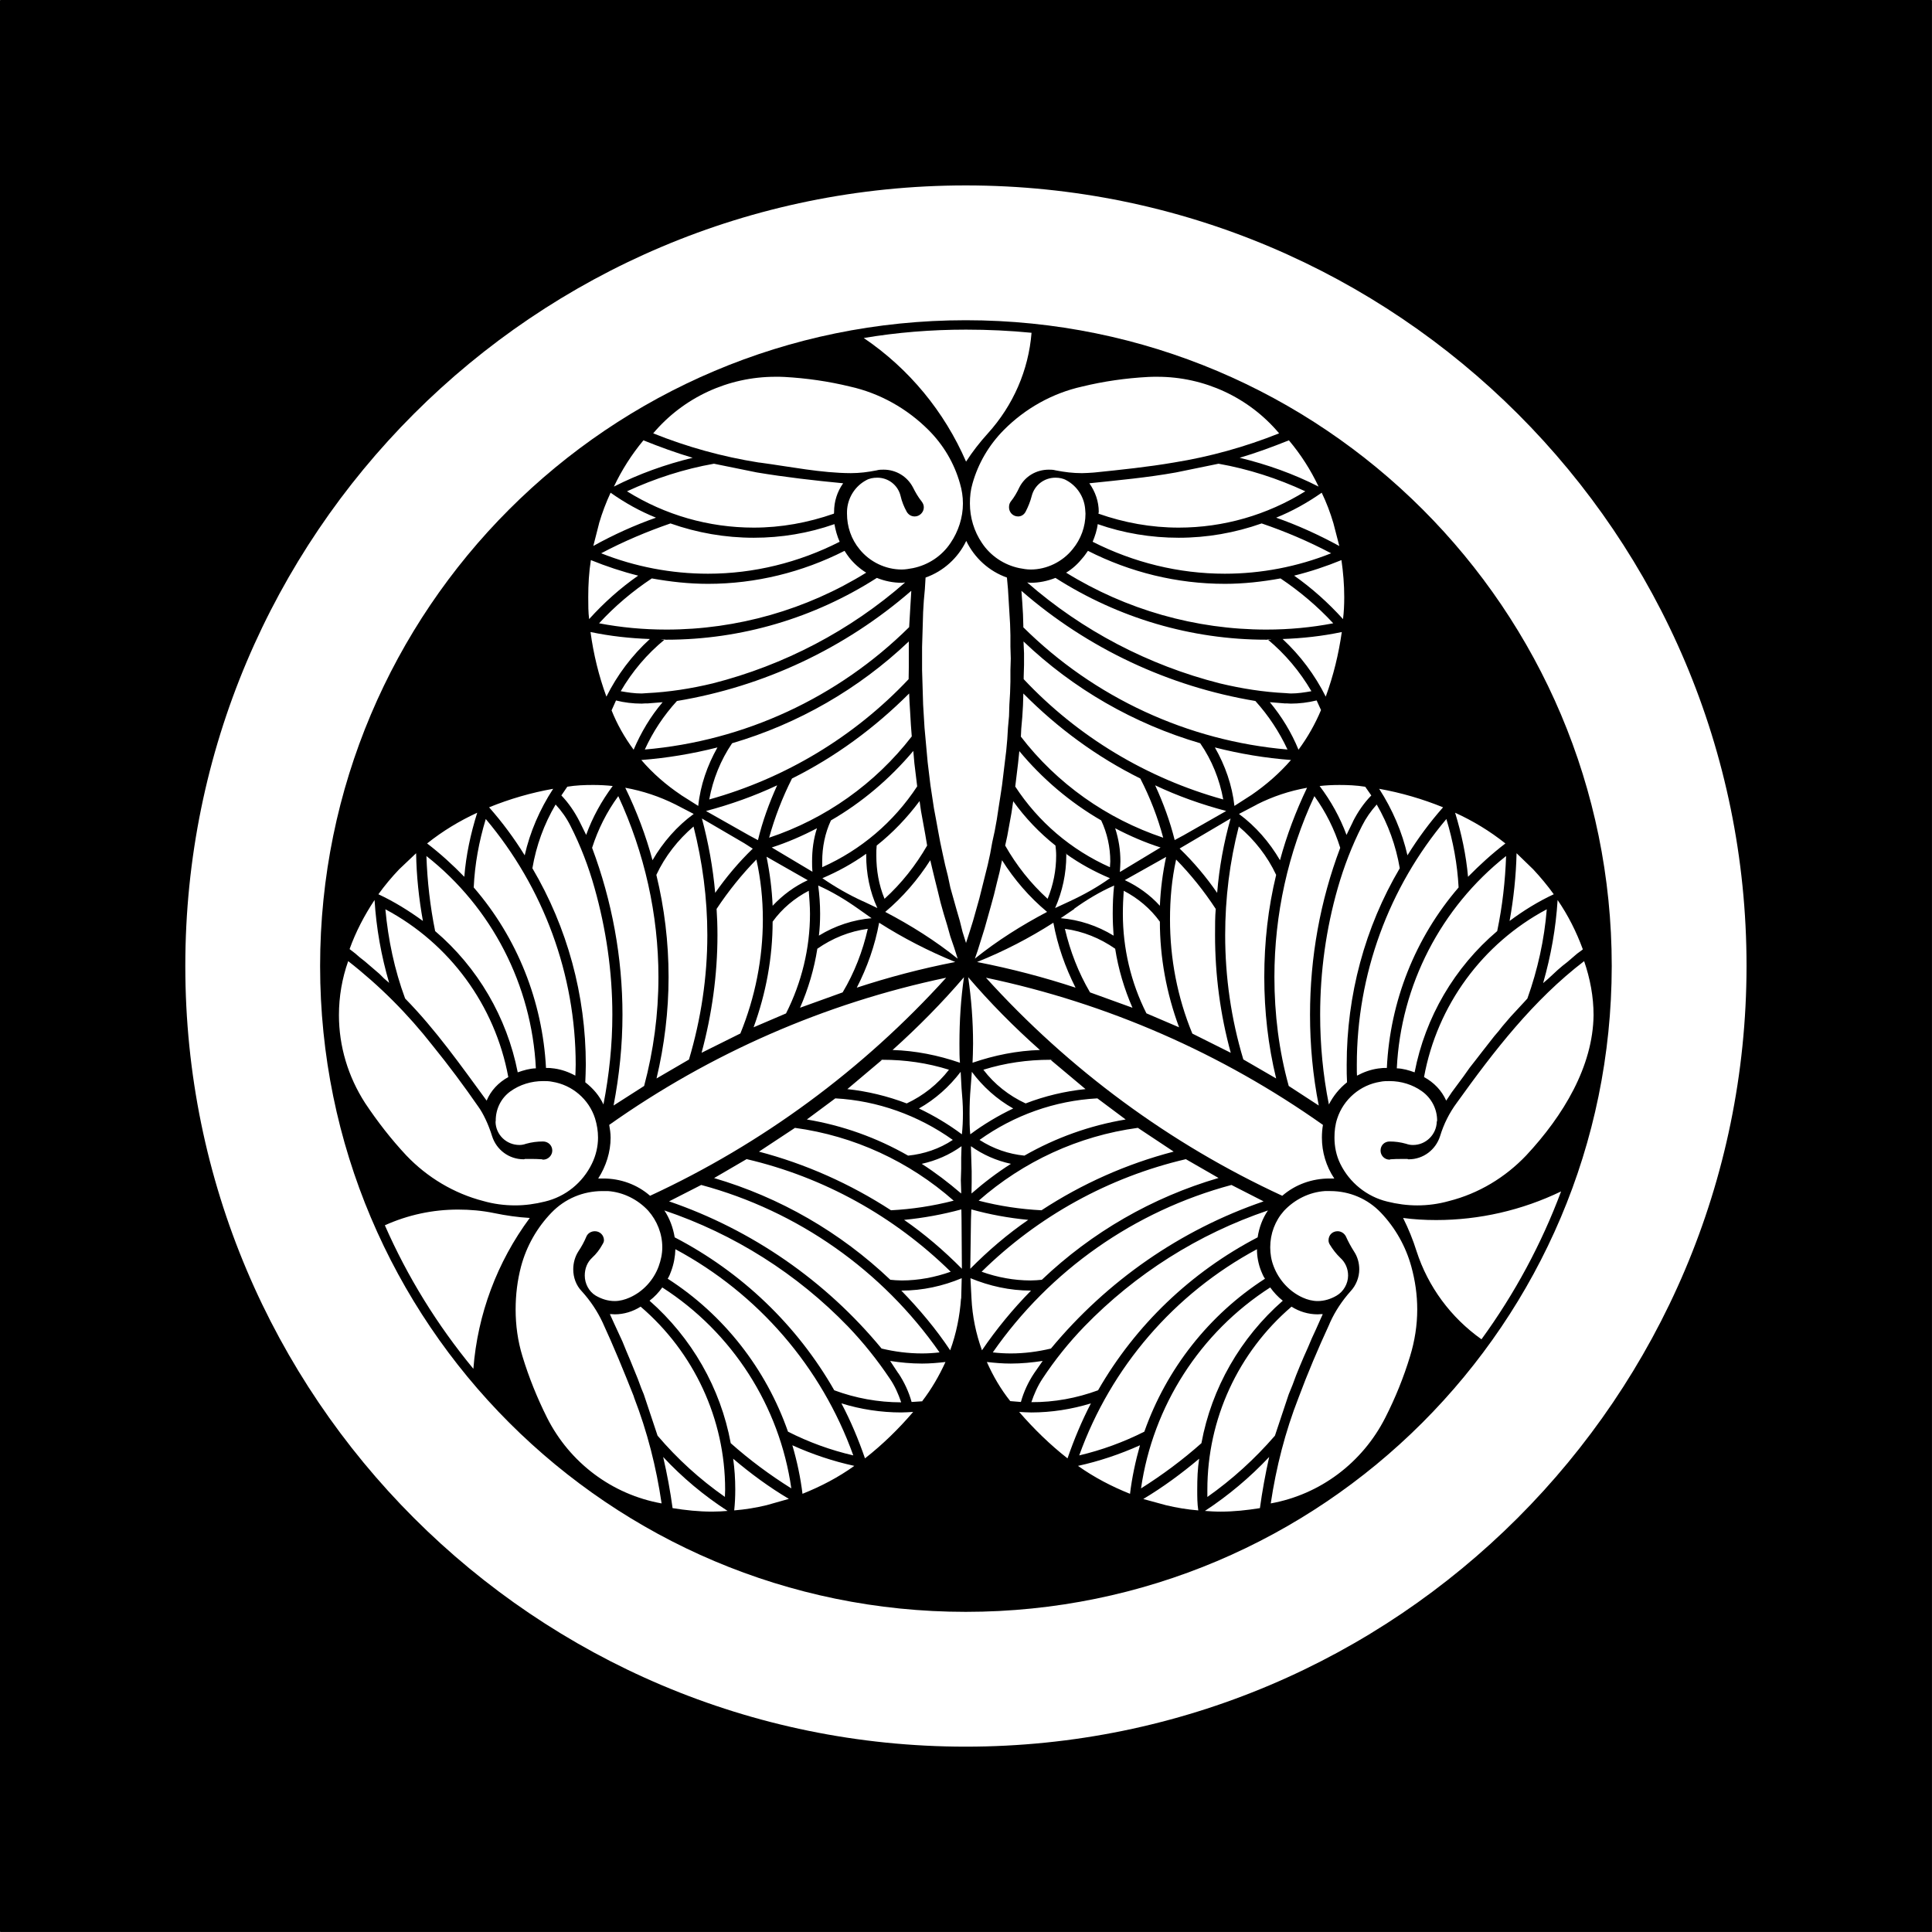<?xml version="1.0" encoding="UTF-8" standalone="no"?>
<!-- Created with Inkscape (http://www.inkscape.org/) -->

<svg
   xmlns:dc="http://purl.org/dc/elements/1.1/"
   xmlns:cc="http://creativecommons.org/ns#"
   xmlns:rdf="http://www.w3.org/1999/02/22-rdf-syntax-ns#"
   xmlns:svg="http://www.w3.org/2000/svg"
   xmlns="http://www.w3.org/2000/svg"
   version="1.1"
   width="688.01"
   height="688.008"
   id="svg2"
   xml:space="preserve"><rect width="100%" height="100%" fill="#808080" stroke="none"/><defs
     id="defs6" /><g
     transform="matrix(1.25,0,0,-1.25,941.253,1220.196)"
     id="g10"><rect
       width="549.932"
       height="549.932"
       x="-752.774"
       y="-975.924"
       transform="scale(1,-1)"
       id="rect7830"
       style="fill:#000000;fill-opacity:1;fill-rule:nonzero;stroke:#000000;stroke-width:0.468;stroke-linecap:round;stroke-linejoin:round;stroke-miterlimit:10;stroke-opacity:1;stroke-dasharray:none;stroke-dashoffset:0" /><g
       transform="matrix(0.829,0,0,0.829,-725.68,346.782)"
       id="g7826"
       style="fill:#ffffff;stroke:none"><path
         d="m 373.656,183.156 c -185.25,0 -335.25,150 -335.25,335.25 l 0,0.156 c 0,185.1 150.15,335.25 335.25,335.25 185.1,0 335.256,-150.15 335.406,-335.25 l 0,-0.156 c 0,-185.25 -150.156,-335.25 -335.406,-335.25 z m 0,57.906 c 153.3,0 277.5,124.194 277.5,277.344 l 0,0.156 c -0.15,153.15 -124.35,277.344 -277.5,277.344 -153.15,0 -277.344,-124.194 -277.344,-277.344 l 0,-0.156 c 0,-153.15 124.194,-277.344 277.344,-277.344 z"
         transform="matrix(0.8,0,0,-0.8,0,842)"
         id="path16"
         style="fill:#ffffff;stroke:none" /><path
         d="m 292.2,423.202 c -41.76,-8.76 -81.12,-26.04 -115.8,-50.58 0.24,-1.38 0.48,-2.82 0.48,-4.38 0,-4.92 -1.56,-9.84 -4.26,-14.04 0.54,0 1.02,0 1.74,0 5.88,0 11.64,-2.04 16.08,-5.94 38.52,17.82 73.2,43.38 101.76,74.94 z m -191.4,-1.92 z m -11.76,10.32 1.68,-1.44 1.68,-1.32 1.68,-1.44 1.68,-1.44 1.68,-1.44 1.56,-1.56 1.68,-1.44 0.12,-0.18 c -2.76,9.42 -4.44,18.9 -5.04,28.56 -3.48,-5.22 -6.48,-10.98 -8.58,-16.86 z m 17.22,-15.54 c 10.516,-10.716 19.165,-23.025 28.02,-35.1 1.44,3.48 4.08,6.24 7.44,8.1 -4.56,24.66 -20.16,45.9 -42.24,57.66 0.96,-10.44 3.12,-20.76 6.78,-30.66 z m -9.18,35.82 c 2.16,3 4.56,5.88 7.14,8.58 l 5.82,5.52 c 0.12,-7.74 0.96,-15.66 2.34,-23.28 -4.86,3.54 -9.9,6.66 -15.3,9.18 z m 12.96,14.04 z m 34.92,-75.24 c 2.04,0.72 4.08,1.32 6.24,1.38 -1.44,28.62 -15.12,55.26 -37.62,72.96 0.3,-8.58 1.26,-17.22 3,-25.8 14.58,-12.42 24.66,-29.58 28.38,-48.54 z m -13.92,89.22 c -2.28,-7.26 -3.84,-14.58 -4.44,-22.02 -3.96,4.08 -8.16,7.92 -12.78,11.46 5.34,4.26 11.1,7.74 17.22,10.56 z m -1.2,-25.68 c 15,-17.34 23.64,-39.18 24.84,-62.04 0.96,0.06 1.92,-0.06 2.88,-0.18 2.52,-0.36 4.92,-1.2 7.2,-2.46 0,0.42 0.12,1.74 0.12,3.78 0,30.96 -11.04,60.84 -30.9,84.42 -2.34,-7.74 -3.78,-15.54 -4.14,-23.52 z m 17.52,11.04 c -3.6,5.82 -7.68,11.34 -12.24,16.5 7.08,2.88 14.52,5.04 22.02,6.36 -4.62,-7.08 -7.98,-14.88 -9.78,-22.86 z m 58.08,14.22 0,0 -6.24,3.24 c -5.52,2.76 -11.28,4.68 -17.28,5.76 3.96,-8.16 7.08,-16.44 9.36,-24.9 3.6,6.18 8.4,11.7 14.16,15.9 z m 39.24,-22.8 0,0.06 c -4.56,-2.1 -8.64,-5.1 -12.12,-8.82 -0.24,5.64 -0.96,11.28 -2.1,16.86 z m 24.48,-14.58 c 8.16,-5.22 17.04,-9.78 26.16,-13.5 -11.76,-2.28 -23.04,-5.28 -33.84,-8.82 3.6,7.02 6.24,14.46 7.68,22.32 z m -12.54,-23.94 c -4.878,-1.766 -9.76,-3.521 -14.64,-5.28 2.82,6.48 4.86,13.32 5.94,20.28 5.16,3.6 11.04,6 17.34,6.84 -1.74,-7.68 -4.62,-15.12 -8.64,-21.84 z m -30.6,-12 11.22,4.8 -0.06,0 c 5.34,10.56 8.22,22.32 8.22,34.2 0,2.76 -0.24,5.28 -0.42,7.92 -4.86,-2.52 -9.18,-6.12 -12.42,-10.62 0,-12.3 -2.28,-24.66 -6.54,-36.3 z m -12.42,31.68 c 0,-13.68 -1.92,-27.36 -5.46,-40.44 l 13.26,6.6 0.06,0 c 5.1,12.48 7.74,25.8 7.74,39.24 0,6.96 -0.72,13.8 -2.22,20.58 -4.98,-5.1 -9.54,-10.74 -13.68,-16.98 0.18,-2.64 0.3,-5.64 0.3,-9 z m -9.72,-42.72 -0.06,0 c 4.14,13.92 6.3,28.32 6.3,42.72 0,12.72 -1.68,25.2 -4.74,37.32 -5.34,-4.56 -9.78,-10.2 -12.78,-16.62 2.76,-11.34 4.2,-23.1 4.2,-35.1 0,-11.76 -1.44,-23.52 -4.14,-34.86 z m -24.36,90.48 c 9,-19.44 13.8,-40.68 13.8,-62.16 0,-12.72 -1.68,-25.32 -4.92,-37.44 l 0,0 -10.5,-6.72 c 1.98,10.32 3.06,20.76 3.06,31.2 0,19.68 -3.6,39.12 -10.44,57.36 2.04,6.36 5.04,12.36 9,17.76 z m -45.24,-104.64 z m 127.68,65.94 4.68,-3.3 0,0.06 c -6.36,-0.54 -12.6,-2.58 -18.18,-6 0.3,2.46 0.42,4.98 0.42,7.5 0,3.36 -0.24,6.6 -0.66,9.72 4.86,-2.16 9.42,-4.92 13.74,-7.98 z m -49.14,5.46 c -0.78,8.76 -2.34,17.28 -4.56,25.56 l 14.58,-8.52 3,-1.92 -0.06,0.12 c -4.86,-4.68 -9.18,-9.84 -12.96,-15.24 z m 10.02,17.04 z m -62.88,16.44 0,0 2.04,3 c 2.88,0.48 5.88,0.6 8.88,0.6 2.28,0 4.56,-0.12 6.72,-0.36 -3.84,-5.16 -6.96,-10.8 -9.12,-16.8 l 0,0 -2.28,4.62 c -1.68,3.3 -3.72,6.3 -6.24,8.94 z m 3.12,-10.44 c -1.32,2.64 -3,5.04 -5.1,7.32 -4.02,-6.84 -6.66,-14.16 -7.98,-21.9 12,-20.34 18.36,-43.62 18.36,-67.5 0,-2.16 -0.12,-4.2 -0.18,-6.06 2.7,-2.1 4.86,-4.62 6.24,-7.62 1.98,10.2 3.06,20.52 3.06,30.84 0,14.88 -2.16,29.52 -6.12,43.56 -2.04,7.32 -4.8,14.52 -8.28,21.36 z m -70.56,-95.28 c -5.88,9.12 -9,19.56 -9,30.24 0,6.36 1.08,12.6 3.18,18.54 10.808,-8.433 20.537,-18.191 28.98,-28.98 5.558,-6.848 10.824,-13.924 15.84,-21.18 1.44,-1.98 3.36,-5.82 4.62,-9.96 1.5,-4.74 5.82,-7.98 10.86,-7.98 0.12,0 0.24,0 0.42,0.12 0.42,0 1.02,0 1.74,0 1.32,0 2.76,0 4.14,-0.12 0.18,-0.12 0.3,-0.12 0.42,-0.12 1.68,0 3.12,1.44 3.12,3.12 0,1.8 -1.44,3.12 -3.18,3.12 l -0.06,0 c -1.92,0 -3.84,-0.24 -5.76,-0.78 -0.84,-0.3 -1.56,-0.42 -2.28,-0.42 -4.56,0 -8.16,3.6 -8.22,7.98 0.06,0.06 0.06,0.3 0.06,0.42 0,3.96 1.8,7.68 5.04,10.02 3.24,2.34 7.2,3.54 11.28,3.54 0.96,0 2.04,0 3.12,-0.24 6.84,-1.08 12.6,-6 14.7,-12.6 0.66,-2.16 1.02,-4.32 1.02,-6.6 0,-3 -0.72,-6.12 -2.1,-8.94 -3.18,-6.54 -9.06,-11.34 -16.14,-13.02 -3.36,-0.84 -6.84,-1.32 -10.2,-1.32 -3.72,0 -7.44,0.48 -10.98,1.5 -10.02,2.58 -19.26,8.1 -26.46,15.66 -5.16,5.52 -9.84,11.52 -14.16,18 z m 6.78,-42 c 7.98,3.6 16.5,5.4 25.14,5.4 4.2,0 8.28,-0.36 12.36,-1.2 4.08,-0.84 8.16,-1.44 12.3,-1.68 -11.22,-15.12 -17.94,-33.12 -19.38,-51.84 -12.48,15.12 -22.68,31.68 -30.42,49.32 z m 117.78,-98.161 c -1.56,-0.12 -3.36,-0.24 -5.28,-0.24 -4.68,0 -9.12,0.481 -13.62,1.201 -0.78,5.76 -1.86,11.64 -3.24,17.58 6.54,-7.02 13.98,-13.26 22.14,-18.541 z m -0.9,4.801 c -0.06,0.36 0.06,1.2 0.06,2.52 0,24.24 -10.68,47.16 -29.04,62.88 -2.64,-1.68 -5.76,-2.64 -8.88,-2.64 -0.6,0 -1.2,0.12 -1.68,0.06 l 1.44,-3.18 1.44,-3.12 1.44,-3.12 1.32,-3.24 1.32,-3.12 1.32,-3.24 1.32,-3.24 1.2,-3.24 0.84,-2.04 4.74,-14.22 c 6.78,-7.98 14.58,-15.06 23.16,-21.06 z m -23.1,21 z m 37.44,-23.88 z m 0,0.06 c -3.72,-0.9 -7.44,-1.5 -11.16,-1.8 0.24,2.34 0.36,4.62 0.36,7.14 0,3.72 -0.24,7.2 -0.72,10.62 6,-5.1 12.36,-9.78 19.14,-13.8 z m -35.88,74.82 c -1.2,-1.68 -2.64,-3.24 -4.38,-4.56 14.46,-12.72 24.42,-30 27.9,-48.96 6.48,-5.76 13.44,-10.92 20.82,-15.54 -4.02,28.26 -20.22,53.58 -44.34,69.06 z m 44.7,-54.24 c 6.9,-3.12 14.1,-5.52 21.3,-7.08 -5.52,-3.96 -11.52,-7.08 -17.82,-9.6 -0.66,5.52 -1.86,11.16 -3.48,16.68 z m 24.96,-4.5 c -2.22,6.42 -4.86,12.78 -8.1,18.9 6.6,-2.04 13.56,-3.12 20.52,-3.12 1.44,0 2.88,0.12 4.14,0.18 -4.98,-5.82 -10.5,-11.22 -16.56,-15.96 z m -4.02,1.02 c -7.8,1.8 -15.36,4.56 -22.44,8.16 -7.56,21.6 -22.08,40.2 -41.34,52.56 0.54,0.84 0.9,1.8 1.2,2.64 0.9,2.4 1.38,5.04 1.44,7.5 28.5,-15.3 50.22,-40.5 61.14,-70.86 z m 16.44,18.24 0,0.06 c -0.96,2.82 -2.16,5.58 -3.9,8.1 -4.26,6.36 -9.06,12.36 -14.34,17.88 -17.52,18.12 -39.12,31.8 -63.12,39.9 1.8,-2.7 3,-5.94 3.54,-9.24 22.98,-11.94 42.06,-30.18 54.84,-52.56 7.26,-2.7 15.06,-4.14 22.98,-4.14 z m 20.64,35.64 -0.06,0 c -0.42,-6 -1.62,-12 -3.72,-17.76 -4.86,7.32 -10.62,14.16 -16.8,20.52 -0.78,0 -0.78,0 0.18,0 7.08,0 14.16,1.56 20.58,4.26 z m 0,36.12 z m 0,12.36 0,-3.84 -0.12,-3.96 0.12,-3.84 0,-0.72 c -4.32,3.72 -8.88,7.2 -13.56,10.2 4.92,1.08 9.6,3.12 13.68,6.06 z m 0.96,61.98 c -1.08,-7.38 -1.56,-15.06 -1.56,-22.86 0,-2.64 0,-4.8 0.18,-6.54 -7.5,2.58 -15.3,4.14 -23.16,4.38 8.82,7.92 17.1,16.32 24.54,25.02 z m -19.68,-43.38 c 5.64,2.64 10.68,6.6 14.52,11.58 -7.44,2.34 -15.12,3.42 -22.8,3.42 -1.32,0 -1.44,0 -0.24,-0.06 l -11.88,-10.02 -0.06,0 c 6.9,-0.72 13.86,-2.4 20.46,-4.92 z m -34.32,-5.52 z m 0,0 c 12.24,-2.04 24,-6.24 34.8,-12.42 5.4,0.54 10.8,2.34 15.36,5.4 -11.88,8.46 -25.92,13.5 -40.38,14.28 z m -4.08,-2.88 -12.36,-8.16 -0.06,0 c 16.02,-4.2 31.38,-11.04 45.42,-20.16 7.08,0.36 14.28,1.44 21.54,3.3 -15.3,13.5 -34.26,22.26 -54.54,25.02 z m -27.84,-17.28 -0.06,0.06 c 22.74,-6.66 43.5,-18.66 60.66,-34.98 1.2,-0.12 2.52,-0.24 3.96,-0.24 5.64,0 11.4,1.08 16.8,3 -19.44,19.08 -43.68,32.52 -70.14,38.7 z m -15.36,-8.04 z m -0.06,0.06 c 28.5,-9.78 53.82,-27.3 73.02,-50.58 4.56,-1.08 9.12,-1.68 13.92,-1.68 1.92,0 3.96,0.12 6,0.36 -19.68,28.2 -48.72,48.6 -81.9,57.54 z m -8.7,-66.3 z m 109.2,105.24 z m 0,0 c 0.24,-2.76 0.48,-5.64 0.48,-8.64 0,-2.64 -0.12,-5.04 -0.36,-7.26 -4.56,3.42 -9.6,6.42 -14.76,8.88 5.64,3.18 10.44,7.5 14.34,12.6 z m 0,-45.24 z m -0.06,3.54 0.06,-3.54 0.12,-16.92 0,0.06 c -6.24,6.3 -12.84,11.94 -19.86,16.8 6.78,0.66 13.26,1.86 19.68,3.6 z m -5.46,-52.44 c -2.64,-0.3 -5.28,-0.54 -8.04,-0.54 -3.84,0 -7.44,0.36 -10.98,0.9 l 2.82,-4.26 0,0.06 c 2.04,-3.06 3.6,-6.42 4.56,-9.9 l 3.72,0.24 -0.06,0.06 c 3.18,4.14 5.82,8.7 7.98,13.44 z m -106.92,-12.3 z m -6.72,33.24 c 1.68,0 3.48,0.48 5.1,1.2 4.62,2.04 8.22,6 9.96,10.68 0.78,2.16 1.26,4.32 1.26,6.6 0,4.68 -1.8,9.12 -4.8,12.54 -3.6,3.9 -8.64,6.42 -13.92,6.78 -0.6,0 -1.2,0 -1.8,0 -6.72,0 -12.96,-2.64 -17.58,-7.44 -4.98,-5.16 -8.58,-11.52 -10.44,-18.48 -1.26,-4.8 -1.86,-9.72 -1.86,-14.76 0,-5.4 0.72,-10.8 2.34,-16.08 2.22,-7.32 5.1,-14.4 8.46,-21.12 7.8,-15.48 22.32,-26.4 39.36,-29.46 -1.8,12.42 -4.92,24.66 -9.42,36.3 l -0.18,0.6 c -3.369,8.518 -6.841,17.002 -10.68,25.32 -1.8,3.84 -4.2,7.44 -7.14,10.68 -1.98,2.04 -2.94,4.8 -2.94,7.56 0,2.16 0.6,4.32 1.74,6.12 1.14,1.68 2.1,3.48 2.82,5.22 0.48,1.02 1.56,1.74 2.88,1.74 1.68,0 3.12,-1.32 3.12,-3.12 0,-0.48 -0.24,-0.96 -0.54,-1.44 -0.9,-1.68 -2.1,-3.24 -3.54,-4.56 -1.68,-1.56 -2.52,-3.72 -2.52,-6.12 0,-2.76 1.44,-5.52 3.78,-6.9 1.98,-1.14 4.14,-1.86 6.54,-1.86 z m 127.56,111.12 c 41.76,-8.76 81.12,-26.04 115.8,-50.58 -0.24,-1.38 -0.36,-2.82 -0.36,-4.38 0,-4.92 1.44,-9.84 4.26,-14.04 -0.54,0 -1.02,0 -1.62,0 -6,0 -11.76,-2.04 -16.26,-5.94 -38.58,17.82 -73.26,43.38 -101.82,74.94 z m 94.14,-182.28 c -4.5,-0.72 -8.94,-1.201 -13.5,-1.201 -2.04,0 -3.84,0.12 -5.4,0.24 8.04,5.281 15.48,11.521 22.08,18.541 -1.32,-5.94 -2.4,-11.82 -3.18,-17.58 z m 9.9,39.12 z m 0,0 1.32,3.24 1.2,3.24 1.32,3.24 1.32,3.12 1.44,3.24 1.32,3.12 1.44,3.12 1.44,3.24 0.9,1.98 c -0.66,0.06 -1.26,-0.06 -1.74,-0.06 -3.24,0 -6.36,0.96 -9,2.64 -18.36,-15.72 -28.92,-38.64 -28.92,-62.88 0,-1.32 0,-2.16 0,-2.52 8.52,6 16.32,13.08 23.22,21.06 z m -42.24,-38.1 -7.68,2.1 0,0.06 c 6.72,4.02 13.08,8.7 19.14,13.8 -0.54,-3.42 -0.66,-6.9 -0.66,-10.62 0,-2.52 0,-4.8 0.36,-7.14 -3.72,0.3 -7.44,0.9 -11.16,1.8 z m 12.24,21.3 c 3.48,18.96 13.44,36.24 27.96,48.96 -1.68,1.32 -3.12,2.88 -4.32,4.56 -24.12,-15.48 -40.32,-40.8 -44.4,-69.06 7.32,4.62 14.28,9.78 20.76,15.54 z m -24.54,-17.4 c -6.3,2.52 -12.3,5.64 -17.88,9.6 7.14,1.56 14.34,3.96 21.3,7.08 -1.56,-5.52 -2.76,-11.16 -3.42,-16.68 z m -13.44,31.08 c -6.66,-2.04 -13.62,-3.12 -20.46,-3.12 -1.56,0 -2.88,0.12 -4.2,0.18 5.04,-5.82 10.56,-11.22 16.62,-15.96 2.22,6.42 4.86,12.78 8.04,18.9 z m 18.36,-9.72 c -7.14,-3.6 -14.7,-6.36 -22.38,-8.16 10.92,30.36 32.64,55.56 61.08,70.86 0,-2.46 0.48,-5.1 1.44,-7.5 0.36,-0.84 0.72,-1.8 1.32,-2.64 -19.2,-12.36 -33.84,-30.96 -41.46,-52.56 z m -39.06,48.48 c 0.84,0 0.84,0 0.12,0 -6.24,-6.36 -11.88,-13.2 -16.86,-20.52 -2.1,5.76 -3.3,11.76 -3.6,17.76 l -0.36,7.02 c 6.54,-2.7 13.5,-4.26 20.7,-4.26 z m -13.02,-21.24 c 2.1,-0.24 4.14,-0.36 6.18,-0.36 4.68,0 9.24,0.6 13.8,1.68 19.32,23.28 44.52,40.8 73.08,50.58 l -11.04,5.64 c -33.36,-8.94 -62.4,-29.34 -82.02,-57.54 z m -7.62,25.44 z m 0.36,33 0,3.84 -0.12,3.84 -0.12,3.96 0,0.72 0,0.06 c 4.08,-2.94 8.76,-4.98 13.74,-6.06 -4.74,-3 -9.3,-6.48 -13.56,-10.2 z m 0.3,41.1 c 0.06,1.74 0.18,3.9 0.18,6.54 0,7.8 -0.6,15.48 -1.68,22.86 7.44,-8.7 15.72,-17.1 24.66,-25.02 -7.86,-0.24 -15.66,-1.8 -23.16,-4.38 z m 26.7,1.02 c 1.2,0 1.32,0 0.24,-0.06 l 0,-0.06 11.88,-9.96 c -7.08,-0.72 -14.04,-2.4 -20.58,-4.92 -5.7,2.64 -10.74,6.6 -14.52,11.58 7.5,2.34 15.18,3.42 22.98,3.42 z m 16.2,-13.2 z m -19.2,-38.52 c -7.2,0.36 -14.4,1.44 -21.6,3.3 15.36,13.5 34.32,22.26 54.66,25.02 l 0.06,0 12.3,-8.16 c -16.14,-4.2 -31.5,-11.04 -45.42,-20.16 z m 65.28,8.64 z m -50.58,-48.6 c -5.34,-5.52 -10.14,-11.52 -14.34,-17.88 -1.68,-2.52 -2.88,-5.28 -3.84,-8.1 7.8,-0.06 15.6,1.38 22.92,4.08 12.84,22.38 31.92,40.62 54.84,52.56 0.48,3.3 1.68,6.54 3.54,9.24 -23.94,-8.1 -45.54,-21.78 -63.12,-39.9 z m 82.02,4.2 z m -120.6,83.28 z m 14.16,-12.54 c -5.16,-2.46 -10.2,-5.46 -14.76,-8.88 -0.24,2.22 -0.24,4.62 -0.24,7.26 0,3 0.12,5.88 0.36,8.64 l 0.42,5.58 c 3.78,-5.1 8.58,-9.42 14.22,-12.6 z m 3.84,-16.2 c 10.8,6.18 22.56,10.38 34.8,12.42 l -9.72,7.26 c -14.64,-0.78 -28.68,-5.82 -40.5,-14.28 4.74,-3.06 10.02,-4.86 15.42,-5.4 z m -18.24,-18.42 z m -0.36,-20.46 0.24,16.86 0,0 0.12,3.54 c 6.24,-1.74 12.72,-2.94 19.56,-3.6 -7.08,-4.86 -13.68,-10.5 -19.92,-16.8 z m 20.76,-4.02 c 1.32,0 2.64,0.12 3.84,0.24 17.16,16.32 37.92,28.32 60.72,34.98 l -11.16,6.42 0,0.06 c -26.52,-6.18 -50.88,-19.62 -70.26,-38.7 5.34,-1.92 11.1,-3 16.86,-3 z m -7.02,-41.46 3.66,-0.3 0,0 c 0.96,3.48 2.52,6.84 4.56,9.9 l 2.88,4.14 0,0.06 c -3.6,-0.54 -7.2,-0.9 -10.92,-0.9 -2.88,0 -5.52,0.24 -8.22,0.54 2.1,-4.74 4.74,-9.3 8.04,-13.44 z m 109.98,27.06 z m 2.52,31.32 c -1.8,0 -3.12,-1.32 -3.12,-3.12 0,-0.48 0.12,-0.96 0.42,-1.44 1.02,-1.68 2.22,-3.24 3.6,-4.56 1.74,-1.56 2.7,-3.72 2.7,-6.12 0,-2.76 -1.56,-5.52 -3.96,-6.9 -1.92,-1.14 -4.2,-1.86 -6.48,-1.86 -1.8,0 -3.6,0.48 -5.16,1.2 -4.56,2.04 -8.16,6 -9.96,10.68 -0.84,2.16 -1.2,4.32 -1.2,6.6 0,4.68 1.68,9.12 4.74,12.54 3.66,3.9 8.7,6.42 14.04,6.78 0.54,0 1.14,0 1.86,0 6.6,0 12.84,-2.64 17.4,-7.44 4.92,-5.16 8.52,-11.52 10.44,-18.48 1.32,-4.8 2.04,-9.72 2.04,-14.76 0,-5.4 -0.84,-10.8 -2.46,-16.08 -2.22,-7.32 -5.1,-14.4 -8.52,-21.12 -7.86,-15.48 -22.38,-26.4 -39.36,-29.46 1.86,12.42 4.98,24.66 9.54,36.3 3.174,8.539 6.743,16.93 10.56,25.2 l 0.3,0.72 c 1.74,3.84 4.14,7.44 7.02,10.68 1.92,2.04 3,4.8 3,7.56 0,2.16 -0.6,4.32 -1.8,6.12 -1.08,1.68 -2.04,3.48 -2.82,5.22 -0.54,1.02 -1.62,1.74 -2.82,1.74 z m 76.8,13.68 c -13.44,-6.48 -28.08,-9.84 -42.96,-9.84 -3.96,0 -7.8,0.24 -11.34,0.72 1.86,-3.72 3.42,-7.56 4.62,-11.4 3.96,-12.24 11.76,-22.8 22.32,-30.3 11.4,15.66 20.64,32.82 27.36,50.82 z m -47.1,39.3 c 3.42,-1.86 6.06,-4.62 7.62,-8.1 l 1.92,2.88 2.04,2.76 2.04,2.76 2.04,2.88 2.16,2.76 2.04,2.64 2.16,2.76 2.16,2.76 1.44,1.68 0,0 1.32,1.68 1.44,1.68 1.44,1.68 1.56,1.68 1.44,1.56 1.56,1.68 1.2,1.32 -0.06,-0.06 c 3.54,9.9 5.82,20.22 6.66,30.66 -22.08,-11.76 -37.68,-33 -42.18,-57.66 z m 45.9,60.84 c -0.6,-9.66 -2.28,-19.14 -4.98,-28.56 l 1.74,1.5 1.56,1.44 1.68,1.56 1.68,1.44 1.68,1.32 1.68,1.44 1.68,1.44 1.8,1.32 0.12,0.12 0,0.12 c -2.16,5.88 -5.04,11.64 -8.64,16.86 z m -14.1,16.08 5.7,-5.52 c 2.52,-2.7 4.92,-5.58 7.08,-8.58 -5.4,-2.52 -10.44,-5.64 -15.18,-9.18 1.38,7.62 2.22,15.54 2.4,23.28 z m 5.7,-5.58 z m -46.86,-68.34 c 2.1,-0.06 4.14,-0.66 6.12,-1.38 3.66,18.96 13.74,36.12 28.38,48.54 1.8,8.58 2.76,17.22 3.06,25.8 -22.38,-17.7 -36.18,-44.34 -37.56,-72.96 z m 24.48,65.82 c 4.02,4.08 8.22,7.92 12.84,11.46 -5.34,4.26 -11.1,7.74 -17.28,10.56 2.22,-7.26 3.78,-14.58 4.44,-22.02 z m -8.58,23.88 c -4.56,-5.16 -8.64,-10.68 -12.24,-16.5 -1.8,7.98 -5.16,15.78 -9.72,22.86 7.44,-1.32 14.88,-3.48 21.96,-6.36 z m 1.14,-4.02 c -19.86,-23.58 -30.78,-53.46 -30.78,-84.42 0,-2.04 0,-3.36 0.06,-3.78 2.34,1.26 4.74,2.1 7.26,2.46 0.96,0.12 1.92,0.24 3,0.18 1.08,22.86 9.72,44.7 24.66,62.04 -0.42,7.98 -1.86,15.78 -4.2,23.52 z m -28.98,-2.34 c 1.32,2.64 3,5.04 5.04,7.32 3.96,-6.84 6.6,-14.16 7.92,-21.9 -12,-20.34 -18.24,-43.62 -18.24,-67.5 0,-2.16 0,-4.2 0.12,-6.06 -2.64,-2.1 -4.68,-4.62 -6.24,-7.62 -2.04,10.2 -3,20.52 -3,30.84 0,14.88 2.04,29.52 6.06,43.56 2.1,7.32 4.86,14.52 8.34,21.36 z m -16.38,10.2 c -9.06,-19.44 -13.74,-40.68 -13.74,-62.16 0,-12.72 1.56,-25.32 4.92,-37.44 l 10.32,-6.72 c -2.04,10.32 -3,20.76 -3,31.2 0,19.68 3.48,39.12 10.38,57.36 -1.98,6.36 -4.98,12.36 -8.88,17.76 z m -19.74,-2.88 -0.06,0 c 5.46,2.76 11.22,4.68 17.28,5.76 -3.9,-8.16 -7.02,-16.44 -9.3,-24.9 -3.6,6.18 -8.4,11.7 -14.1,15.9 z m -31.2,-18 0,0.06 c -1.2,-5.58 -1.92,-11.22 -2.16,-16.86 -3.36,3.72 -7.56,6.72 -12.06,8.82 z m -64.98,-36.12 c 9.3,3.72 18.06,8.28 26.22,13.5 1.44,-7.86 4.08,-15.3 7.62,-22.32 -10.74,3.54 -22.14,6.54 -33.84,8.82 z m 38.82,-10.44 14.58,-5.28 c -2.82,6.48 -4.86,13.32 -5.94,20.28 -5.16,3.6 -11.04,6 -17.28,6.84 1.8,-7.68 4.68,-15.12 8.64,-21.84 z m 14.52,-5.28 z m -3.24,32.28 c 0,-11.88 2.76,-23.64 8.1,-34.2 l 11.22,-4.8 c -4.32,11.64 -6.6,24 -6.6,36.3 -3.24,4.5 -7.56,8.1 -12.42,10.62 -0.18,-2.64 -0.3,-5.16 -0.3,-7.92 z m 19.32,-39 z m 33.36,-17.52 z m -4.08,34.8 c 0,-11.76 1.32,-23.52 4.08,-34.86 l -11.28,6.54 c -4.2,13.92 -6.24,28.32 -6.24,42.72 0,12.72 1.56,25.2 4.68,37.32 5.4,-4.56 9.84,-10.2 12.84,-16.62 -2.76,-11.34 -4.08,-23.1 -4.08,-35.1 z m 18.72,-44.16 z m -70.8,65.88 c 0,-2.52 0.12,-5.04 0.3,-7.5 -5.58,3.42 -11.82,5.46 -18.18,6 l 4.68,3.18 -0.06,0.06 c 4.26,3.06 8.82,5.82 13.74,7.98 -0.36,-3.12 -0.48,-6.36 -0.48,-9.72 z m 21.78,18.66 c -1.5,-6.78 -2.1,-13.62 -2.1,-20.58 0,-13.44 2.52,-26.76 7.68,-39.24 l 13.2,-6.6 0,0 c -3.6,13.08 -5.4,26.76 -5.4,40.44 0,3.36 0,6.36 0.24,9 -4.08,6.24 -8.64,11.88 -13.62,16.98 z m 1.2,3.78 3.06,1.8 0,0 14.46,8.52 c -2.34,-8.28 -3.9,-16.8 -4.62,-25.56 -3.72,5.4 -8.04,10.56 -12.9,15.24 z m 17.58,10.32 z m 42,-1.02 0,-0.06 -2.22,-4.56 c -2.22,6 -5.34,11.64 -9.24,16.8 2.1,0.24 4.38,0.36 6.78,0.36 2.88,0 5.88,-0.12 8.82,-0.6 l 0.06,0 2.1,-3 c -2.58,-2.64 -4.62,-5.64 -6.3,-8.94 z m 79.44,-48.06 z m 3.24,-18.48 c 0,6.36 -1.2,12.6 -3.24,18.54 -17.483,-13.381 -31.004,-30.907 -43.74,-48.66 -2.58,-3.48 -4.5,-7.32 -5.76,-11.46 -1.5,-4.74 -5.82,-7.98 -10.74,-7.98 -0.24,0 -0.36,0 -0.42,0.12 -0.54,0 -1.02,0 -1.74,0 -1.44,0 -2.88,0 -4.2,-0.12 -0.12,-0.12 -0.24,-0.12 -0.24,-0.12 -1.8,0 -3.12,1.44 -3.12,3.12 0,1.8 1.32,3.12 3.12,3.12 l 0,0 c 1.92,0 3.72,-0.24 5.64,-0.78 0.84,-0.3 1.56,-0.42 2.4,-0.42 4.44,0 8.04,3.6 8.16,7.98 0,0.06 0.12,0.3 0.12,0.42 0,3.96 -1.92,7.68 -5.16,10.02 -3.24,2.34 -7.2,3.54 -11.16,3.54 -1.08,0 -2.16,0 -3.24,-0.24 -6.84,-1.08 -12.6,-6 -14.76,-12.6 -0.72,-2.16 -0.96,-4.32 -0.96,-6.6 0,-3 0.6,-6.12 1.98,-8.94 3.18,-6.54 9.18,-11.34 16.14,-13.02 3.36,-0.84 6.84,-1.32 10.32,-1.32 3.6,0 7.32,0.48 10.92,1.5 10.2,2.58 19.32,8.1 26.52,15.66 12.794,13.712 22.957,30.604 23.16,48.24 z m -215.64,24.72 z m 14.04,125.64 0.36,-3.96 0.24,-3.96 0.24,-3.96 0.24,-3.96 0.12,-3.96 0,-3.96 0.12,-4.08 -0.12,-3.96 0,-3.96 -0.12,-3.96 -0.24,-3.96 -0.12,-3.96 -0.36,-3.96 -0.24,-3.96 -0.36,-3.96 -0.48,-3.96 -0.48,-3.96 -0.48,-3.96 -0.6,-3.96 -0.6,-3.84 -0.6,-3.96 -0.72,-3.96 -0.84,-3.84 -0.72,-3.96 -0.84,-3.84 -0.96,-3.84 -0.96,-3.84 -0.96,-3.84 -1.08,-3.84 -1.08,-3.84 -1.2,-3.84 -1.2,-3.72 0,-0.12 -1.2,3.84 -0.96,3.84 -1.08,3.72 -1.08,3.84 -1.08,3.84 -0.84,3.96 -0.96,3.84 -0.84,3.84 -0.84,3.96 -0.72,3.84 -0.72,3.96 -0.72,3.84 -0.6,3.96 -0.6,3.96 -0.48,3.96 -0.48,3.96 -0.36,3.96 -0.36,3.96 -0.36,3.96 -0.24,3.96 -0.24,3.96 -0.12,3.96 -0.12,3.96 -0.12,3.96 0,3.96 0,3.96 0.12,3.96 0.12,3.96 0.12,4.08 0.24,3.96 0.36,3.96 0.24,3.96 0,0 0,0 c 6.12,2.16 11.16,6.72 13.98,12.6 2.82,-5.88 7.86,-10.44 13.98,-12.6 z m 72.72,39.12 -14.64,-3 c -9.849,-1.769 -19.817,-2.673 -29.76,-3.72 2.04,-2.88 3.24,-6.24 3.24,-9.84 0,-0.24 -0.12,-0.36 -0.12,-0.6 8.88,-3.12 18.12,-4.8 27.6,-4.8 15.36,0 30.36,4.32 43.5,12.48 -9.54,4.44 -19.62,7.68 -29.82,9.48 z m -14.64,-3 z m 21.9,5.04 c 5.7,1.68 11.22,3.72 16.92,6 4.14,-4.92 7.5,-10.2 10.2,-15.9 -8.58,4.38 -17.7,7.62 -27.12,9.9 z m 7.56,-22.56 c -9.18,-3.24 -18.78,-4.92 -28.5,-4.92 -9.48,0 -18.96,1.56 -27.84,4.68 -0.24,-2.04 -0.96,-4.2 -1.74,-6.06 14.1,-7.14 29.58,-10.98 45.42,-10.98 12.48,0 24.96,2.4 36.54,7.02 -7.86,4.14 -15.78,7.5 -23.88,10.26 z m 4.98,1.98 c 5.52,2.22 10.68,5.1 15.66,8.58 1.62,-3.36 2.94,-6.84 4.02,-10.5 l 2.04,-7.86 -0.06,0.06 c -7.14,3.9 -14.34,7.14 -21.66,9.72 z m 23.4,-27.3 c 0,-2.64 -0.12,-5.16 -0.42,-7.56 -5.1,5.64 -10.74,10.68 -16.8,14.94 5.58,1.38 10.98,3.18 16.26,5.34 0.6,-4.2 0.96,-8.4 0.96,-12.72 z m -41.04,4.56 c 6.48,0 12.84,0.72 19.14,1.86 6.54,-4.38 12.66,-9.54 18.12,-15.42 -7.5,-1.44 -15.18,-2.16 -22.98,-2.16 -24.36,0 -48.24,6.84 -68.82,19.56 2.22,1.32 4.14,3.12 5.76,5.16 0.66,0.72 1.14,1.56 1.74,2.34 14.52,-7.38 30.6,-11.34 47.04,-11.34 z m 14.7,-19.08 c 1.86,0 1.74,-0.12 -0.42,-0.12 -25.8,0 -50.88,7.44 -72.48,21.24 -2.76,-1.08 -5.64,-1.68 -8.52,-1.68 -0.48,0 -0.84,0.12 -1.2,0.12 18.96,-16.56 41.64,-28.44 66.18,-34.68 7.5,-1.8 15.06,-3 22.68,-3.36 0.42,0 1.02,-0.12 1.74,-0.12 2.4,0 4.68,0.36 7.08,0.78 -3.96,6.78 -9,12.78 -15.06,17.82 z m 19.98,-19.68 c 2.64,7.2 4.44,14.64 5.52,22.2 -6.84,-1.44 -13.56,-2.16 -20.34,-2.4 6.06,-5.64 11.1,-12.36 14.82,-19.8 z m -25.5,-33.78 -5.88,-3.78 c -0.78,7.08 -3.18,13.92 -6.72,20.1 8.7,-2.22 17.46,-3.66 26.16,-4.32 -4.02,-4.62 -8.58,-8.58 -13.56,-12 z m -5.82,-3.78 z m -64.44,-36.42 c -8.76,-4.62 -17.16,-9.9 -24.84,-16.08 l 0,-0.06 0.96,2.76 1.2,3.84 1.2,3.84 1.08,3.84 1.08,3.84 1.08,3.96 0.96,3.96 0.96,3.84 0.84,4.02 c 4.2,-6.66 9.36,-12.66 15.48,-17.76 z m -14.4,22.74 z m 2.16,11.28 -0.72,-3.96 -0.72,-3.96 -0.72,-3.3 c 3.84,-6.78 8.76,-13.02 14.58,-18.3 1.98,4.8 2.94,9.84 2.94,14.88 0,1.32 -0.12,2.4 -0.24,3.42 -5.52,4.38 -10.44,9.54 -14.52,15.24 z m 33.96,-16.68 c 0,-0.6 -0.12,-1.32 -0.12,-1.98 -13.32,5.94 -24.6,15.54 -32.58,27.78 l 0.06,0 0,0.12 0.48,3.96 0.48,3.96 0.42,4.08 c 7.86,-9.48 17.46,-17.64 28.14,-23.82 2.04,-4.38 3.12,-9.18 3.12,-14.1 z m 18.18,8.16 c -19.38,6.48 -36.54,18.6 -48.96,34.8 l 0.06,0 0.12,2.64 0.36,4.08 0.24,3.96 0.12,4.08 c 11.76,-11.88 25.32,-21.84 40.2,-29.22 3.36,-6.54 6,-13.38 7.86,-20.34 z m -48.72,84.84 0.3,-4.08 0.24,-3.96 0.12,-4.08 0,-0.36 -0.06,0 c 24.42,-24.24 56.58,-39.12 90.84,-42.06 -2.82,6.06 -6.54,11.7 -11.04,16.68 -29.82,4.98 -57.66,18.06 -80.4,37.86 z m 23.34,36.96 z m -11.76,-146.04 z m 5.04,2.4 -5.04,-2.34 c 2.52,5.7 3.84,11.94 3.84,18.06 0,0.84 -0.12,0.96 -0.12,0.6 4.68,-3.36 9.72,-6.12 15.12,-8.4 -4.2,-3 -8.88,-5.64 -13.8,-7.92 z m 17.4,13.68 c 0,3.96 -0.6,7.68 -1.8,11.4 5.04,-2.64 10.32,-4.92 15.6,-6.6 l -13.92,-8.4 -0.06,0.06 c 0.06,1.26 0.18,2.46 0.18,3.54 z m 11.94,26.16 c 7.86,-3.72 16.02,-6.6 24.42,-8.82 l -14.64,-8.34 -3.12,-1.68 0.06,0 c -1.62,6.48 -3.9,12.72 -6.72,18.84 z m 9.78,-17.16 z m 5.7,31.62 c -22.74,6.66 -43.62,18.66 -60.72,34.98 l 0.18,-4.08 0,-3.96 -0.12,-4.08 0,-0.84 0,0 c 18.6,-19.8 42.36,-34.08 68.58,-41.34 -1.26,6.9 -3.9,13.5 -7.92,19.32 z m 33.78,-2.22 c 3.12,4.2 5.76,8.88 7.74,13.62 l -1.5,3.3 -0.06,0 c -2.94,-0.72 -5.94,-1.08 -8.82,-1.08 -0.72,0 -1.32,0.12 -1.98,0.06 l -5.1,0.42 -0.12,0 c 4.08,-4.92 7.44,-10.44 9.84,-16.32 z m -70.68,95.16 z m -28.26,-9.96 c -0.42,-0.6 -0.54,-1.2 -0.54,-1.92 0,-1.68 1.32,-3.12 3.12,-3.12 1.08,0 2.04,0.6 2.58,1.62 0.9,1.74 1.62,3.54 2.1,5.4 0.96,3.78 4.32,6.3 8.16,6.3 1.32,0 2.64,-0.24 3.78,-0.9 3.66,-1.98 6.06,-5.7 6.42,-9.78 0,-0.48 0.12,-1.08 0.12,-1.68 0,-4.44 -1.56,-8.76 -4.44,-12.24 -3.48,-4.32 -8.88,-6.96 -14.4,-6.96 -1.32,0 -2.64,0.24 -3.9,0.48 -5.22,1.08 -9.9,4.2 -12.84,8.64 -2.7,3.96 -4.14,8.76 -4.14,13.56 0,2.4 0.24,4.68 0.9,6.9 1.98,7.02 5.7,13.26 10.74,18.36 7.32,7.38 16.68,12.66 26.94,14.94 7.38,1.8 14.94,2.88 22.68,3.3 0.9,0.06 1.98,0.06 3.18,0.06 16.08,0 31.44,-7.08 41.82,-19.44 -11.7,-4.68 -23.82,-8.04 -36.12,-10.02 -9.007,-1.545 -18.095,-2.48 -27.18,-3.42 l -0.72,-0.06 c -1.2,-0.06 -2.4,-0.18 -3.72,-0.18 -3.12,0 -6,0.36 -9.06,0.96 -0.9,0.24 -1.62,0.24 -2.34,0.24 -4.32,0 -8.16,-2.28 -10.08,-6 -0.84,-1.8 -1.8,-3.48 -3.06,-5.04 z m 7.2,58.08 c -7.38,0.72 -14.82,1.08 -22.5,1.08 -12,0 -23.76,-0.96 -35.16,-2.88 15.6,-10.56 27.72,-25.32 35.16,-42.48 2.16,3.36 4.68,6.6 7.5,9.72 8.7,9.6 13.98,21.72 15,34.56 z m -67.86,-61.56 c 0,3.6 1.08,6.96 3.12,9.84 -9.92,0.951 -19.811,2.082 -29.64,3.72 l -14.76,3 0,0 c -10.2,-1.8 -20.28,-5.04 -29.88,-9.48 13.08,-8.16 28.08,-12.48 43.56,-12.48 9.36,0 18.6,1.68 27.54,4.8 0.06,0.24 0.06,0.36 0.06,0.6 z m -48.6,18.6 c -5.64,1.68 -11.28,3.72 -16.92,6 -4.08,-4.92 -7.44,-10.2 -10.14,-15.9 8.58,4.38 17.7,7.62 27.06,9.9 z m -31.44,-32.82 c 11.64,-4.62 24.12,-7.02 36.72,-7.02 15.72,0 31.2,3.84 45.24,10.98 -0.84,1.86 -1.44,4.02 -1.8,6.06 -8.88,-3.12 -18.24,-4.68 -27.72,-4.68 -9.84,0 -19.44,1.68 -28.62,4.92 -7.98,-2.76 -16.02,-6.12 -23.82,-10.26 z m -0.72,10.26 0,0.06 c 1.08,3.66 2.4,7.14 3.96,10.5 4.92,-3.48 10.08,-6.36 15.6,-8.58 -7.32,-2.58 -14.52,-5.82 -21.54,-9.72 z m 13.44,-17.94 c -6.12,-4.26 -11.76,-9.3 -16.86,-14.94 -0.3,2.4 -0.3,4.92 -0.3,7.56 0,4.32 0.24,8.52 0.9,12.72 5.34,-2.16 10.74,-3.96 16.26,-5.34 z m 90.6,-2.46 c 0.36,0 0.72,0.12 1.14,0.12 -18.9,-16.56 -41.58,-28.44 -66.06,-34.68 -7.44,-1.8 -15.12,-3 -22.68,-3.36 -0.6,0 -1.2,-0.12 -1.8,-0.12 -2.52,0 -4.8,0.36 -7.2,0.78 3.96,6.78 9,12.78 15.18,17.82 -1.86,0 -1.74,-0.12 0.54,-0.12 25.68,0 50.76,7.44 72.3,21.24 2.7,-1.08 5.58,-1.68 8.58,-1.68 z m -101.52,-39.12 c -2.64,7.2 -4.44,14.64 -5.46,22.2 6.9,-1.44 13.62,-2.16 20.4,-2.4 -6.18,-5.64 -11.22,-12.36 -14.94,-19.8 z m 31.56,-37.56 -5.88,3.72 -0.06,0.06 c -5.1,3.42 -9.66,7.38 -13.62,12 8.64,0.66 17.4,2.1 26.16,4.32 -3.48,-6.18 -5.88,-13.02 -6.6,-20.1 z m -18.36,19.38 c 34.2,2.94 66.36,17.82 90.84,42.06 l 0.24,4.08 0.24,4.08 0.24,3.96 0,0.36 0,0 c -22.8,-19.8 -50.64,-32.88 -80.52,-37.86 -4.56,-4.98 -8.28,-10.62 -11.04,-16.68 z m 43.68,-33.66 z m 15.48,6.6 c -1.2,-3.72 -1.68,-7.44 -1.68,-11.4 0,-1.08 0,-2.28 0.12,-3.54 l -13.98,8.34 c 5.22,1.68 10.5,3.96 15.54,6.6 z m 39,-11.04 z m -0.06,0.06 0.66,-2.82 0.96,-3.96 0.96,-3.84 0.96,-3.96 1.08,-3.84 1.2,-3.96 1.08,-3.84 1.32,-3.84 1.2,-3.78 c -7.68,6.18 -16.08,11.46 -24.9,16.08 6.06,5.1 11.22,11.1 15.48,17.76 z m -3.66,20.22 0.48,-3.36 0.72,-3.96 0.72,-3.96 0.66,-3.9 c -3.9,-6.78 -8.82,-13.02 -14.64,-18.3 -1.98,4.8 -2.82,9.84 -2.82,14.88 0,1.32 0,2.4 0.12,3.42 5.52,4.38 10.44,9.54 14.7,15.24 z m -2.22,17.28 0.06,0 0,-0.12 0.36,-4.08 0.48,-3.96 0.48,-3.96 c -8.04,-12.24 -19.32,-21.84 -32.64,-27.78 0,0.66 0,1.38 0,1.98 0,4.92 0.96,9.72 3,14.1 10.68,6.18 20.28,14.34 28.26,23.82 z m -1.26,19.8 z m -0.3,4.92 0.06,3.96 0,4.08 0,3.96 0,0.96 0,0 c -17.16,-16.32 -38.04,-28.32 -60.72,-34.98 -3.96,-5.82 -6.6,-12.42 -7.86,-19.32 26.1,7.26 49.86,21.54 68.52,41.34 z m -52.14,71.04 z m 31.74,-29.28 c 1.62,-2.04 3.66,-3.84 5.82,-5.16 -20.52,-12.72 -44.4,-19.56 -68.64,-19.56 -7.92,0 -15.6,0.72 -23.16,2.16 5.4,5.88 11.52,11.04 18.12,15.42 6.36,-1.14 12.72,-1.86 19.32,-1.86 16.32,0 32.4,3.96 46.92,11.34 0.48,-0.78 1.08,-1.62 1.62,-2.34 z m 4.74,-118.08 -0.06,0 c -4.98,2.28 -9.54,4.92 -13.92,7.92 5.34,2.28 10.38,5.04 15.06,8.4 0,0.36 0,0.24 0,-0.6 0,-6.12 1.2,-12.36 3.84,-18.06 z m 15.96,68.64 0.24,-3.96 0.24,-4.08 0.3,-3.96 c -12.54,-16.2 -29.58,-28.32 -49.02,-34.8 1.92,6.96 4.56,13.8 7.86,20.34 14.82,7.38 28.38,17.34 40.26,29.22 z m -55.2,-45.96 z m 0,0 -14.64,8.28 -0.06,0.06 c 8.34,2.22 16.5,5.1 24.42,8.82 -2.76,-6.12 -5.04,-12.36 -6.6,-18.84 z m -39.6,29.4 c 2.52,5.88 5.76,11.4 9.96,16.32 l -5.22,-0.42 c -0.78,0.06 -1.38,-0.06 -1.98,-0.06 -3,0 -6,0.36 -8.82,1.08 l -1.5,-3.36 -0.06,0.06 c 1.86,-4.74 4.5,-9.42 7.62,-13.62 z m 4.8,15.84 z m 38.16,82.8 z m 30.42,-15.84 c -0.06,-0.48 -0.06,-1.08 -0.06,-1.68 0,-4.44 1.44,-8.76 4.32,-12.24 3.48,-4.32 8.88,-6.96 14.52,-6.96 1.2,0 2.52,0.24 3.84,0.48 5.28,1.08 9.96,4.2 12.9,8.64 2.7,3.96 4.26,8.76 4.26,13.56 0,2.4 -0.36,4.68 -1.02,6.9 -1.98,7.02 -5.7,13.26 -10.8,18.36 -7.38,7.38 -16.74,12.66 -27,14.94 -7.38,1.8 -14.94,2.88 -22.5,3.3 -0.96,0.06 -2.04,0.06 -3.12,0.06 -16.2,0 -31.56,-7.08 -42,-19.44 11.64,-4.68 23.76,-8.04 36.24,-10.02 l 0.6,-0.06 c 10.237,-1.382 20.965,-3.567 31.08,-3.6 3,0 5.88,0.36 8.88,0.96 0.84,0.24 1.56,0.24 2.4,0.24 4.2,0 8.04,-2.28 10.02,-6 0.9,-1.8 1.86,-3.48 3.12,-5.04 0.42,-0.6 0.66,-1.2 0.66,-1.92 0,-1.68 -1.44,-3.12 -3.12,-3.12 -1.2,0 -2.16,0.6 -2.76,1.62 -0.96,1.74 -1.68,3.54 -2.1,5.4 -0.9,3.78 -4.26,6.3 -7.98,6.3 -1.44,0 -2.76,-0.24 -3.9,-0.9 -3.66,-1.98 -6.06,-5.7 -6.48,-9.78 z"
         id="path1942"
         style="fill:#ffffff;stroke:none" /></g></g></svg>